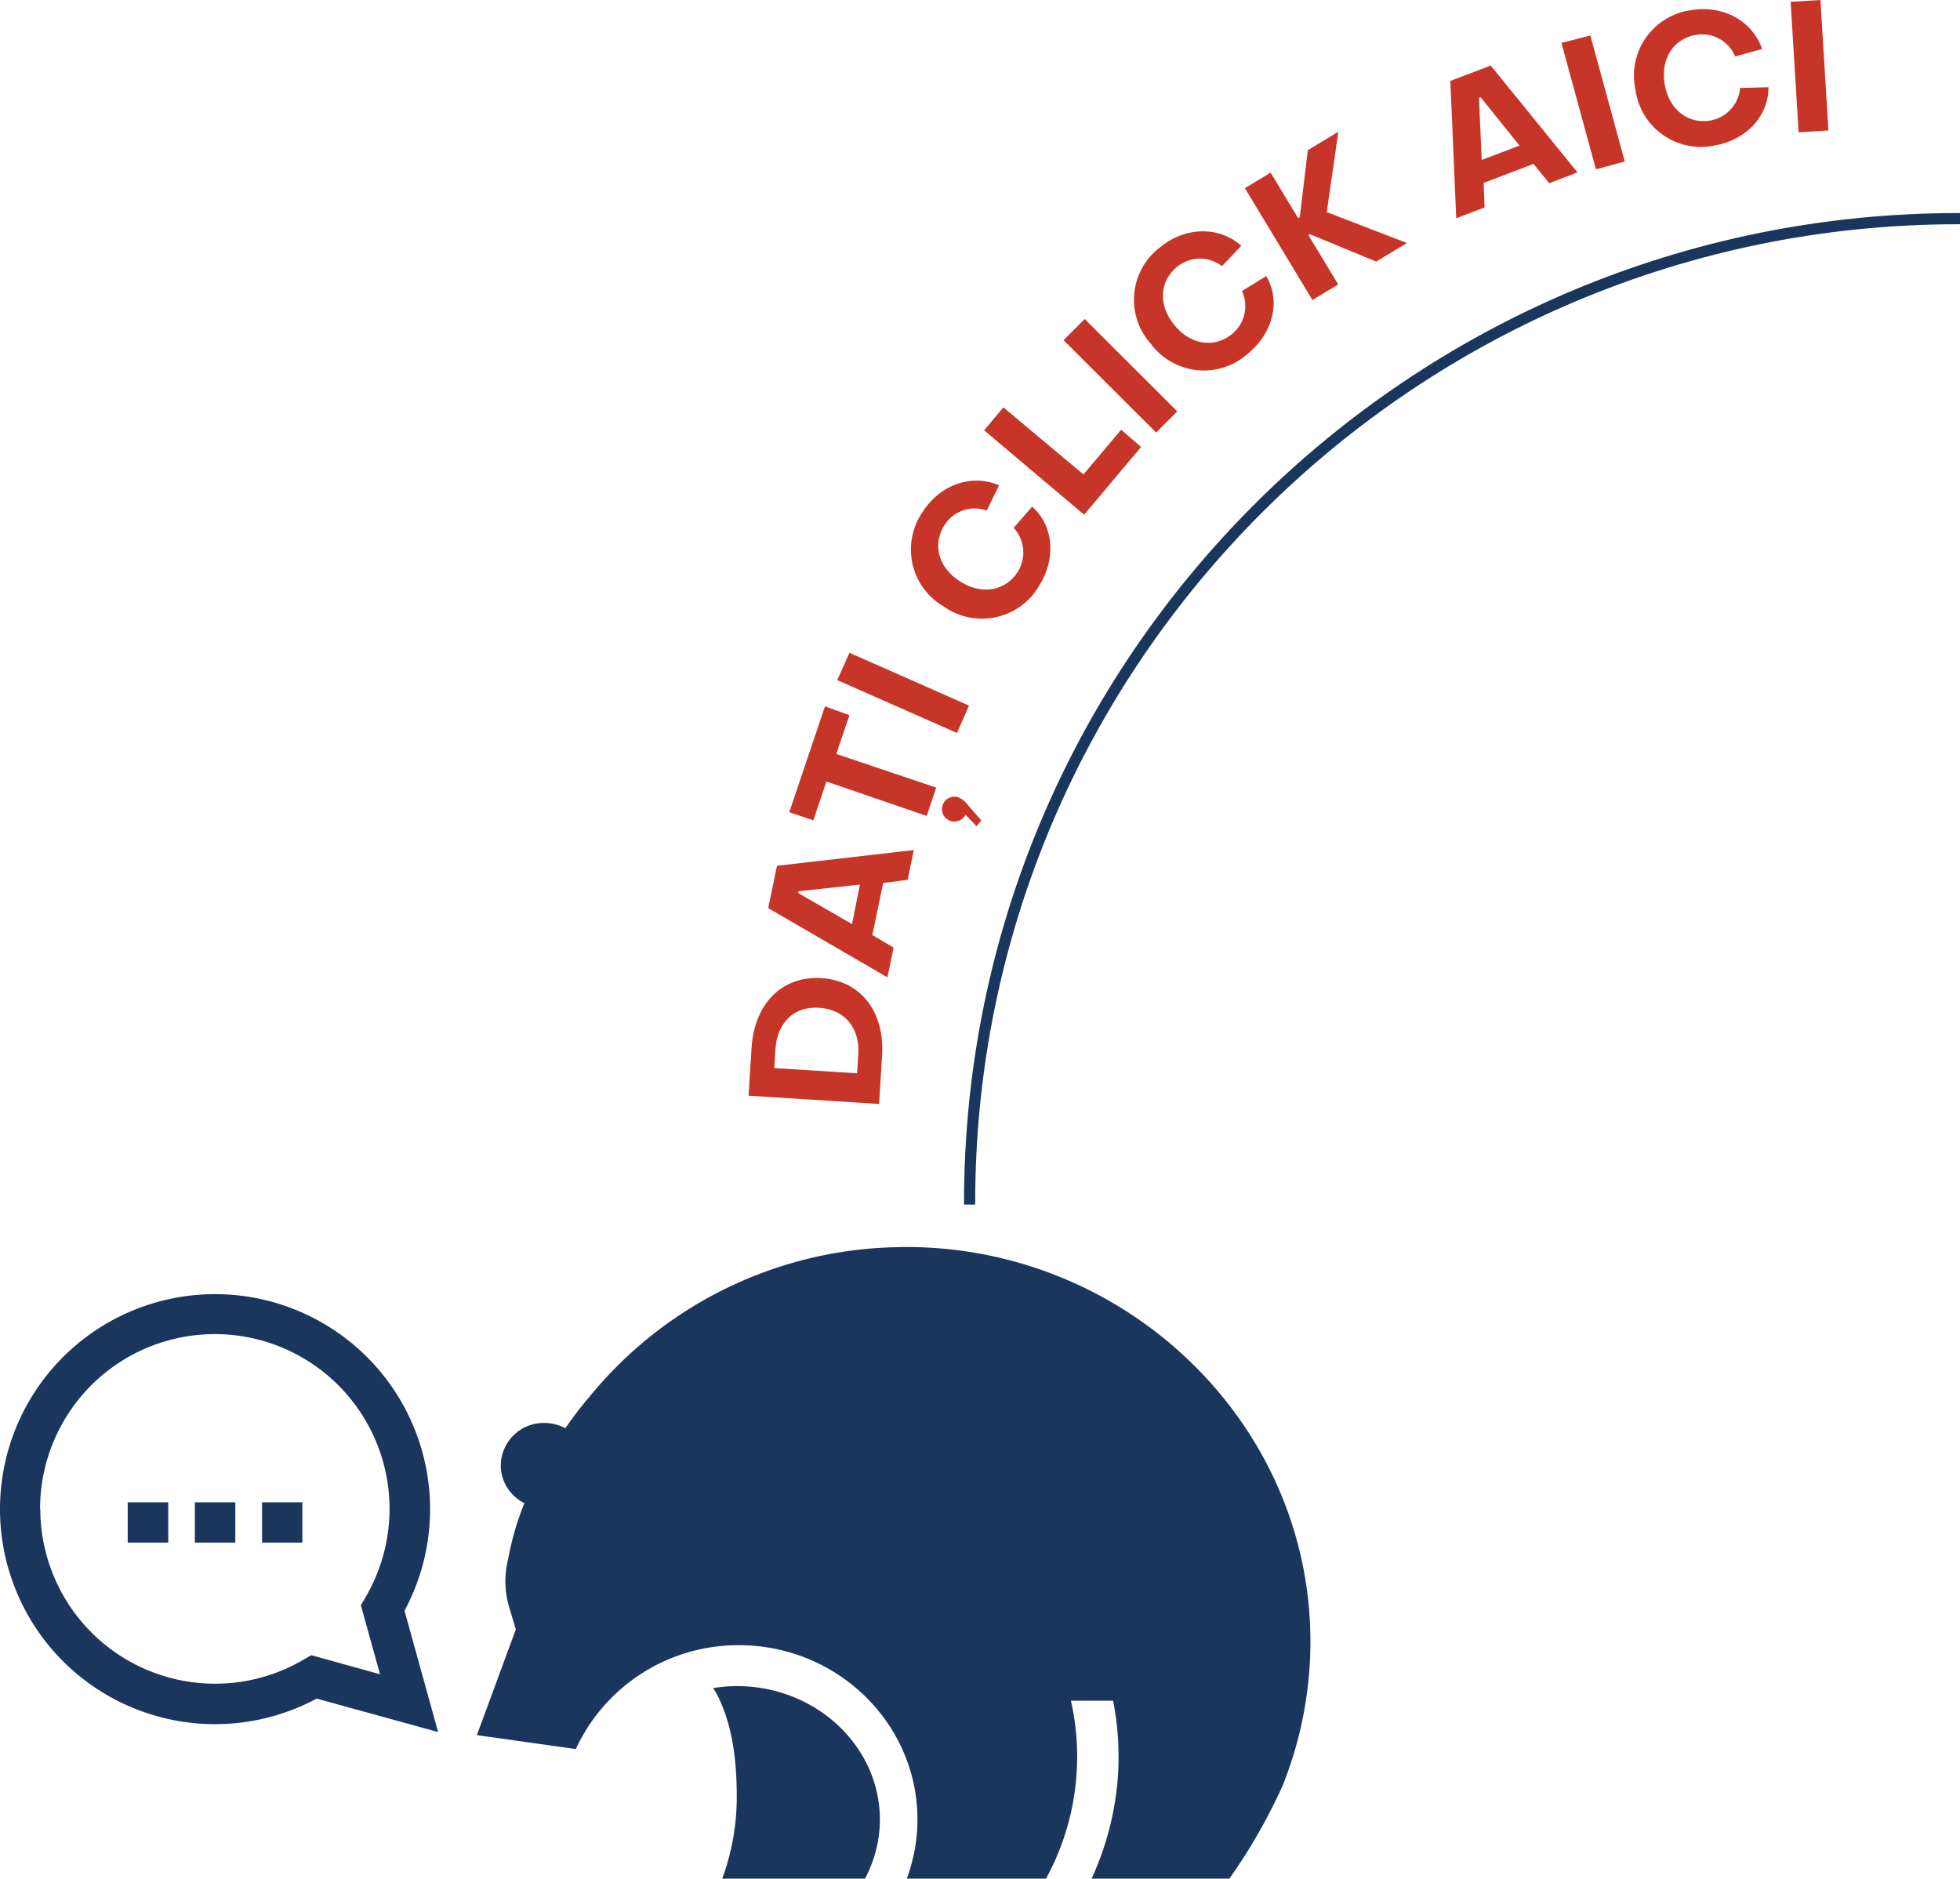 <?xml version="1.0" encoding="UTF-8"?> <svg xmlns="http://www.w3.org/2000/svg" viewBox="0 0 263.05 252.16"> <defs> <style>.cls-1{fill:#c63527;}.cls-2,.cls-3,.cls-4{fill:#1b365d;}.cls-2{fill-rule:evenodd;}.cls-4{stroke:#1b365d;stroke-miterlimit:10;stroke-width:0.5px;}</style> </defs> <g id="Layer_2" data-name="Layer 2"> <g id="Layer_1-2" data-name="Layer 1"> <path class="cls-1" d="M100.46,147.07l.41-6.45c.38-5.93,4.12-9.67,9.39-9.33s8.5,4.51,8.12,10.45l-.4,6.44Zm14.73-5.54c.22-3.52-1.77-6-5.19-6.26s-5.71,2-5.93,5.56l-.16,2.53,11.12.71Z"></path> <path class="cls-1" d="M103.1,121.89l1.18-5.68,18.36-2.11-.83,4-3.28.41-1.45,7,2.85,1.68-.83,4Zm12.31-3.16-8.27.91,0,.24,7.21,4.16Z"></path> <path class="cls-1" d="M131.06,110.9l-1.48-1.54a1.67,1.67,0,1,1-1-2.35,2.86,2.86,0,0,1,1.24.95l1.89,2.17Zm-20.15-6-1.75,5.21-3.23-1.09,4.79-14.21L114,96l-1.76,5.2,13.41,4.52-1.28,3.8Z"></path> <path class="cls-1" d="M112.37,91.29,114,87.62l16.05,7.09-1.62,3.67Z"></path> <path class="cls-1" d="M126.67,81.41a8.85,8.85,0,0,1-2.82-12.73c2.32-3.62,6.56-5.12,10.23-3.54l-1.65,3.39a4.8,4.8,0,0,0-5.66,1.94c-1.67,2.61-.84,5.7,2.06,7.56s6.1,1.32,7.75-1.26a4.87,4.87,0,0,0-.54-5.92L138.52,68c2.91,2.58,3.25,7,.89,10.71A8.86,8.86,0,0,1,126.67,81.41Z"></path> <path class="cls-1" d="M132.08,57.76l2.58-3.08,10.75,9,5.06-6L153.14,60l-7.64,9.09Z"></path> <path class="cls-1" d="M142.74,45.66l2.84-2.84L158,55.22l-2.84,2.84Z"></path> <path class="cls-1" d="M154.45,46.14a8.84,8.84,0,0,1,1.31-13c3.34-2.71,7.84-2.81,10.83-.16L164,35.73a4.8,4.8,0,0,0-6,.07c-2.4,1.94-2.58,5.13-.41,7.81s5.37,3.17,7.76,1.23a4.86,4.86,0,0,0,1.34-5.78l3.25-2c2,3.37.89,7.69-2.51,10.45A8.85,8.85,0,0,1,154.45,46.14Z"></path> <path class="cls-1" d="M167.08,25.26l3.45-2.09,3.7,6.12.21-.13,1.08-9,4.1-2.48-1.56,10.79,10.76,4.15-4.12,2.49-8.89-3.67-.21.12,4,6.62-3.46,2.09Z"></path> <path class="cls-1" d="M194.65,10.86l5.42-2.06,11.64,14.34-3.79,1.45L205.81,22l-6.69,2.55.12,3.3-3.8,1.44Zm9.28,8.68-5.21-6.48-.23.08.37,8.33Z"></path> <path class="cls-1" d="M209.56,5.76l3.88-1,4.62,16.92-3.87,1.05Z"></path> <path class="cls-1" d="M219.49,12A8.85,8.85,0,0,1,227,1.36c4.25-.7,8.2,1.44,9.49,5.22l-3.62,1a4.8,4.8,0,0,0-5.24-2.9c-3,.5-4.78,3.19-4.22,6.59s3.1,5.41,6.13,4.91a4.87,4.87,0,0,0,4-4.37l3.81-.1c0,3.89-3,7.12-7.35,7.84A8.86,8.86,0,0,1,219.49,12Z"></path> <path class="cls-1" d="M240.32.24l4-.24,1.07,17.51-4,.25Z"></path> <g id="Page-1"> <g id="main"> <g id="Group-13"> <g id="Group-10"> <path id="Combined-Shape" class="cls-2" d="M118.09,244.26a16.87,16.87,0,0,1-2,7.9H96.93a31.76,31.76,0,0,0,1.95-11c0-4.19-.43-8.8-2.17-12.7a10.93,10.93,0,0,0-1-1.87,19.71,19.71,0,0,1,3.28-.27C109.52,226.36,118.09,234.39,118.09,244.26Zm2.59-76.87c29.6-.5,54.39,22.64,55.17,51.54a52,52,0,0,1-3.58,20.42l0,.05h0A76,76,0,0,1,165,252.16h-18.5A39.57,39.57,0,0,0,150,238.87a39.1,39.1,0,0,0-.61-10.59h-5.66a34.19,34.19,0,0,1-3.34,23.88H121.7a22.77,22.77,0,0,0,1.43-7.94c0-12.9-10.75-23.39-23.95-23.39a24,24,0,0,0-21.9,13.94L64,232.9l5.23-14.19-.9-3h0a12.2,12.2,0,0,1-.14-6.4v0a38.43,38.43,0,0,1,2.19-7.55,5.66,5.66,0,0,1-3.17-5.05A5.75,5.75,0,0,1,73.07,191a5.88,5.88,0,0,1,2.8.71c1.08-1.56,2.17-3,3.18-4.15h0a54.57,54.57,0,0,1,41.63-20.16h0Z"></path> <g id="help"> <path id="Combined-Shape-2" data-name="Combined-Shape" class="cls-3" d="M57.72,202.56a28.76,28.76,0,0,1-3.43,13.64l4.51,16.29L42.51,228l-.74.38a28.86,28.86,0,1,1,15.95-25.81Zm-52.31,0a23.46,23.46,0,0,0,35.37,20.19l1-.58L51,224.73l-2.57-9.27.59-1,.36-.64a23.45,23.45,0,1,0-44-11.27Zm35.17-.91v5.41H35.17v-5.41Zm-9,0v5.41H26.15v-5.41Zm-9,0v5.41H17.14v-5.41Z"></path> </g> </g> </g> </g> </g> <path class="cls-4" d="M129.63,161.44h1c0-72.56,59.29-131.59,132.17-131.59v-1C189.37,28.85,129.63,88.33,129.63,161.44Z"></path> </g> </g> </svg> 